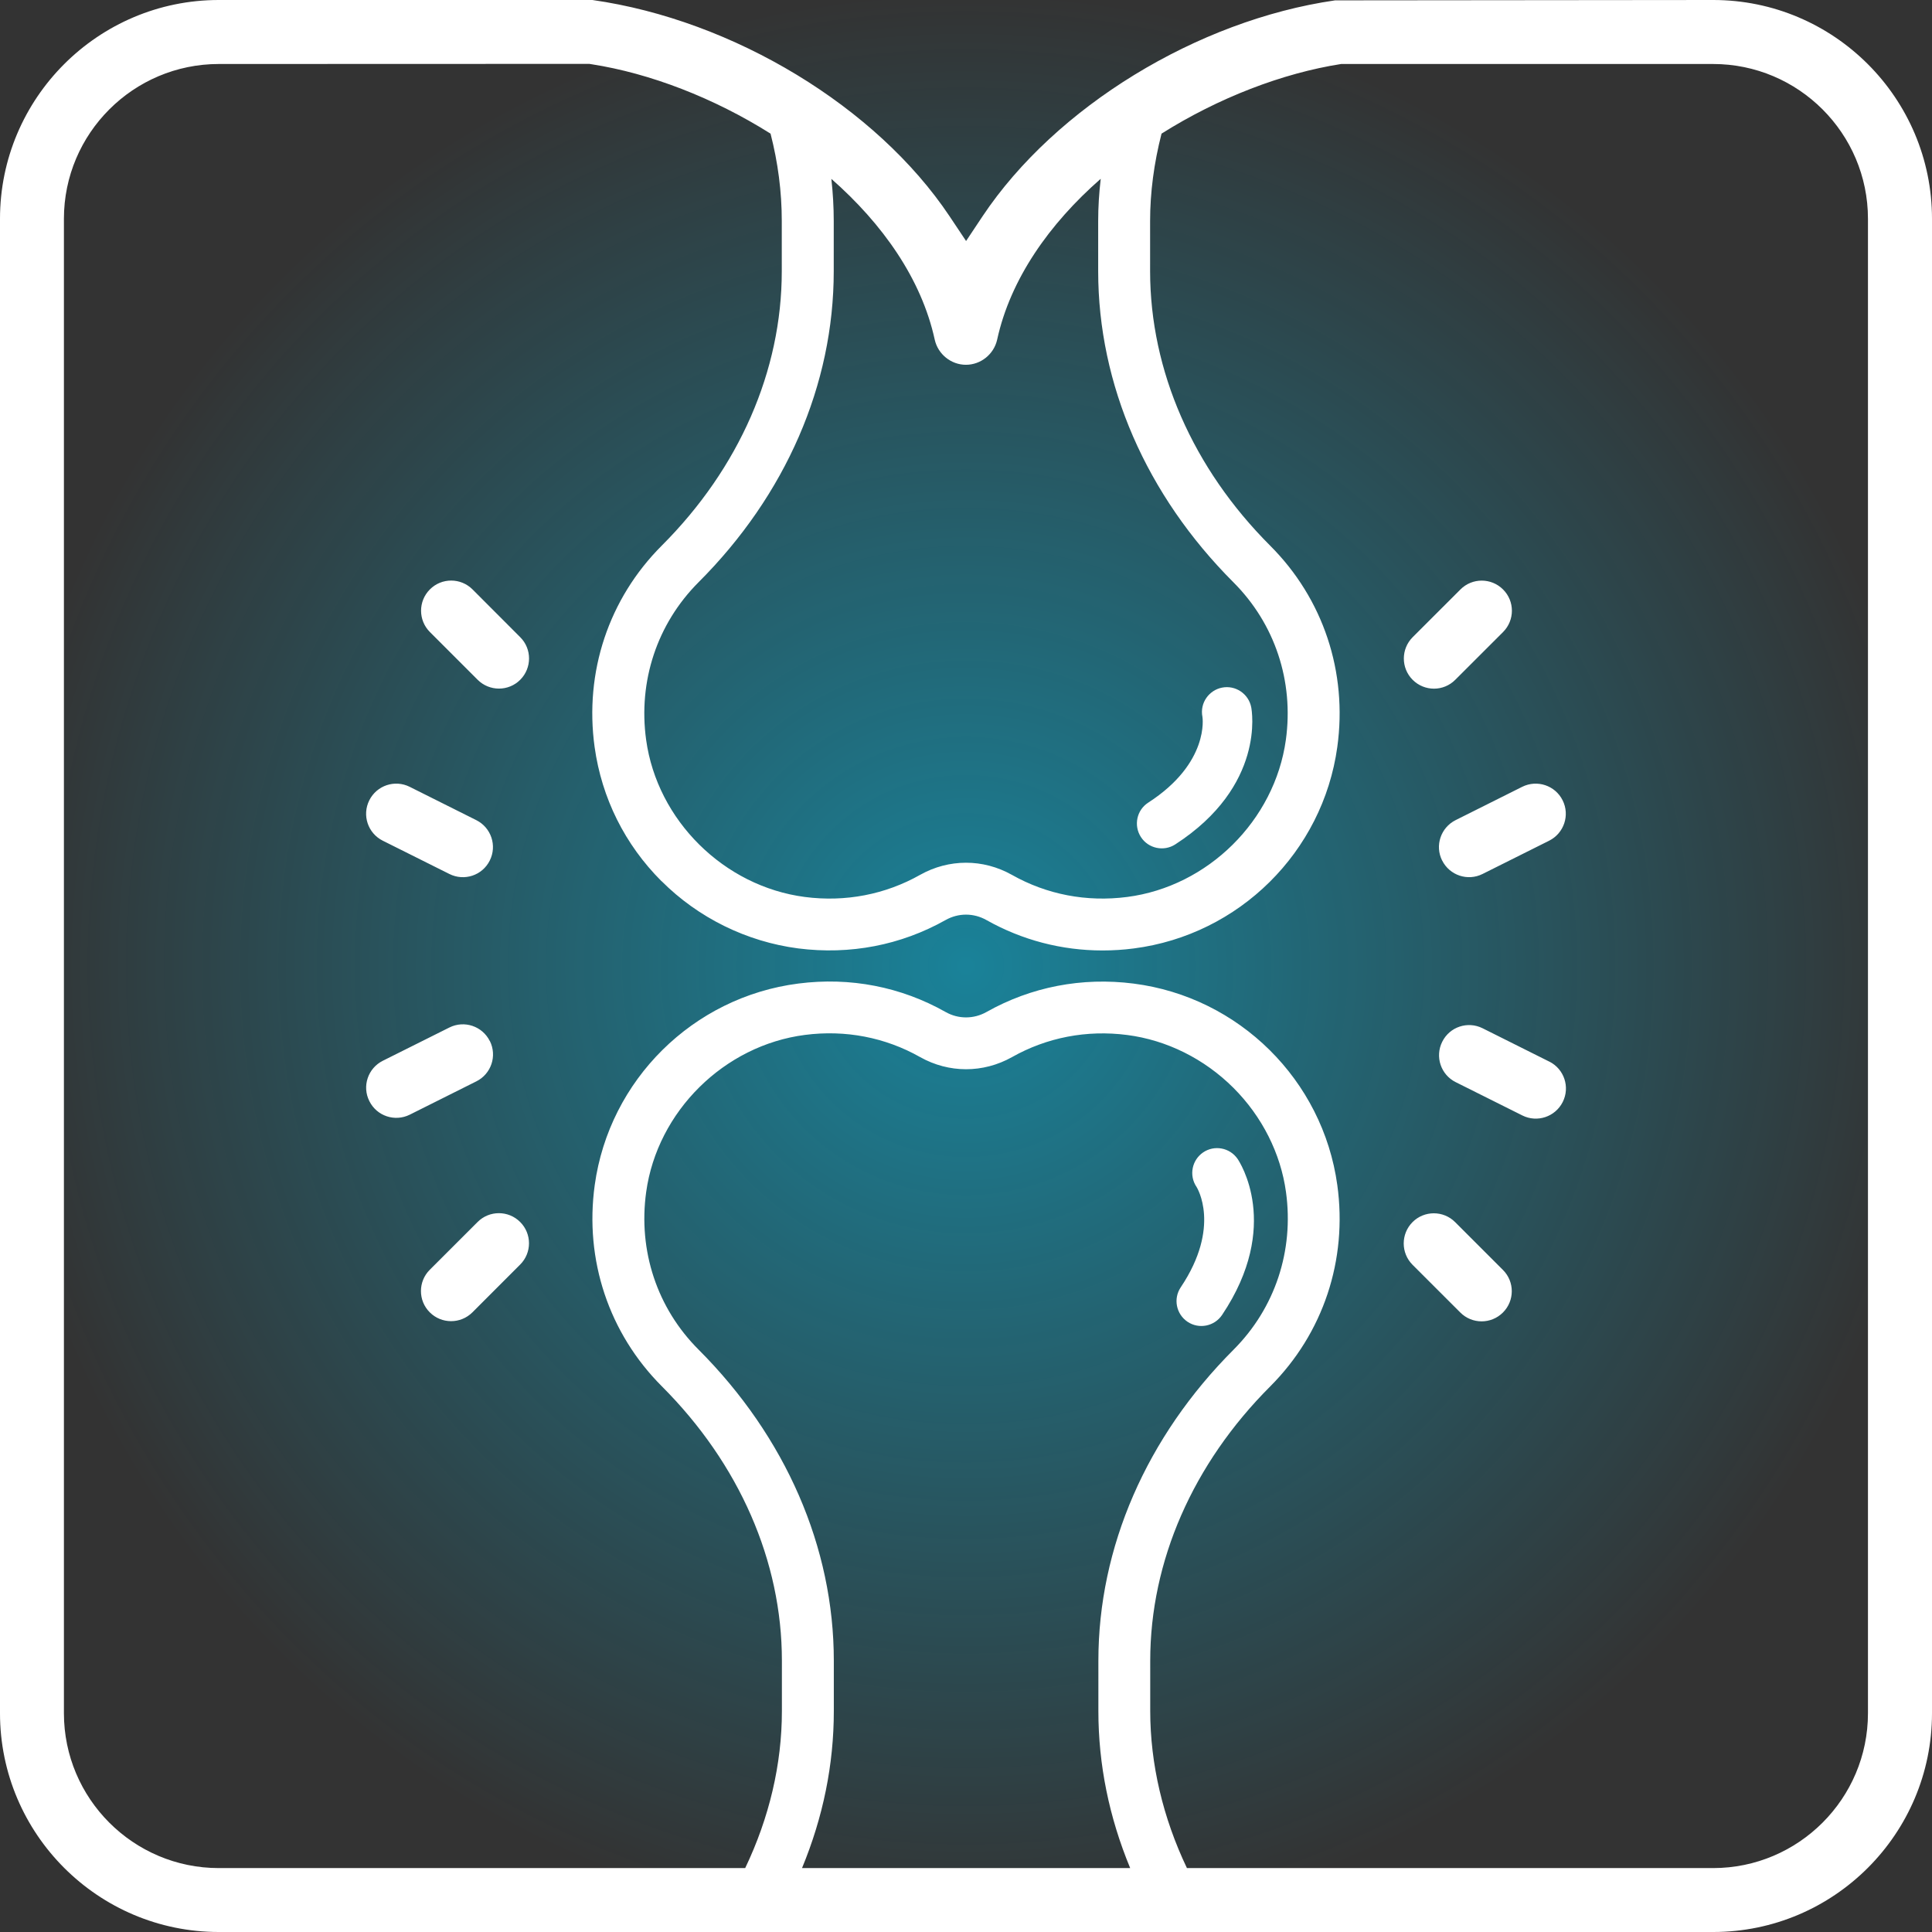 <svg width="48" height="48" viewBox="0 0 48 48" fill="none" xmlns="http://www.w3.org/2000/svg">
<rect x="0" y="0" width="48" height="48" fill="#333333" stroke="none"/>
<rect width="48" height="48" fill="url(#paint0_radial_363_132)" fill-opacity="0.5"/>
<path fill-rule="evenodd" clip-rule="evenodd" d="M33.169 0.009L42.564 0C45.562 0 48 2.438 48 5.436V42.564C48 45.562 45.562 48 42.564 48H5.436C2.438 48 0 45.562 0 42.564V5.436C0 2.438 2.438 0 5.436 0H14.719C18.226 0.499 21.778 2.658 23.591 5.372L24.002 5.988L24.412 5.372C26.221 2.661 29.74 0.505 33.169 0.009ZM29.489 46.412H42.561C44.683 46.412 46.409 44.686 46.409 42.564V5.436C46.409 3.315 44.683 1.59 42.561 1.59H33.32C31.858 1.819 30.27 2.431 28.858 3.32C28.67 4.055 28.574 4.784 28.574 5.489V6.74C28.576 9.212 29.635 11.634 31.557 13.557C32.875 14.874 33.482 16.697 33.225 18.558C32.865 21.168 30.785 23.227 28.168 23.564C27.908 23.598 27.648 23.614 27.391 23.614C26.377 23.614 25.393 23.357 24.507 22.858C24.189 22.679 23.811 22.679 23.493 22.858C22.381 23.484 21.116 23.727 19.831 23.563C18.554 23.397 17.348 22.805 16.435 21.89L16.434 21.892C15.524 20.982 14.95 19.829 14.773 18.56C14.516 16.697 15.123 14.874 16.441 13.556C18.365 11.632 19.423 9.212 19.423 6.739V5.487C19.423 4.764 19.329 4.039 19.144 3.32C17.734 2.432 16.151 1.822 14.698 1.596L14.642 1.587L5.436 1.59C3.314 1.59 1.588 3.315 1.588 5.436V42.564C1.588 44.686 3.314 46.412 5.436 46.412H18.514C19.113 45.161 19.426 43.829 19.426 42.511V41.26C19.427 38.788 18.368 36.368 16.444 34.443C15.128 33.126 14.519 31.303 14.776 29.442C15.137 26.831 17.217 24.771 19.835 24.436C21.122 24.27 22.384 24.516 23.495 25.144C23.811 25.322 24.191 25.321 24.507 25.144C25.618 24.517 26.884 24.273 28.166 24.437C30.785 24.773 32.865 26.832 33.225 29.443C33.482 31.303 32.876 33.125 31.56 34.443C29.637 36.366 28.577 38.786 28.577 41.26V42.511C28.578 43.828 28.892 45.161 29.489 46.412ZM28.079 46.412C27.554 45.145 27.289 43.837 27.289 42.511V41.26C27.289 38.442 28.483 35.699 30.649 33.531C31.677 32.501 32.151 31.074 31.95 29.616C31.819 28.657 31.355 27.738 30.646 27.029C29.923 26.306 28.985 25.84 28.004 25.714C26.999 25.584 26.011 25.774 25.142 26.264C24.427 26.665 23.576 26.665 22.862 26.264C21.995 25.773 21.004 25.582 20 25.712C17.99 25.971 16.331 27.612 16.054 29.616C15.852 31.076 16.326 32.503 17.356 33.531C19.522 35.699 20.716 38.444 20.716 41.26V42.511C20.716 43.839 20.45 45.146 19.926 46.412H28.079ZM27.284 5.487C27.284 5.151 27.305 4.805 27.347 4.442C26.071 5.559 25.104 6.93 24.774 8.438C24.694 8.8 24.368 9.063 23.998 9.063C23.629 9.063 23.303 8.8 23.223 8.438C22.894 6.93 21.927 5.561 20.655 4.444C20.694 4.797 20.714 5.146 20.714 5.487V6.739C20.714 9.556 19.522 12.301 17.354 14.467C16.326 15.497 15.852 16.923 16.053 18.381C16.329 20.382 17.987 22.023 19.996 22.285C21.004 22.416 21.994 22.224 22.861 21.735C23.573 21.335 24.424 21.333 25.139 21.735C26.008 22.226 26.996 22.415 28.003 22.285C30.01 22.026 31.669 20.385 31.947 18.381C32.148 16.923 31.674 15.497 30.644 14.467C28.478 12.3 27.284 9.555 27.284 6.739V5.487ZM11.867 16.889C12.16 17.181 12.634 17.181 12.925 16.889C13.217 16.596 13.217 16.122 12.925 15.831L11.739 14.643C11.446 14.351 10.972 14.351 10.681 14.643C10.388 14.936 10.388 15.41 10.681 15.703L11.867 16.889ZM11.866 30.36L10.678 31.547C10.385 31.839 10.385 32.314 10.678 32.605C10.97 32.897 11.444 32.897 11.737 32.605L12.923 31.418C13.216 31.126 13.216 30.652 12.923 30.36C12.631 30.068 12.157 30.068 11.866 30.36ZM11.165 21.714L9.51 20.887C9.14 20.702 8.99 20.253 9.175 19.884C9.36 19.513 9.809 19.364 10.178 19.548L11.833 20.376C12.204 20.562 12.353 21.011 12.168 21.38C11.984 21.75 11.535 21.899 11.165 21.714ZM12.168 25.863C11.984 25.494 11.535 25.343 11.165 25.528L9.51 26.355C9.141 26.54 8.99 26.989 9.177 27.358C9.361 27.728 9.81 27.878 10.18 27.694L11.835 26.866C12.204 26.682 12.355 26.233 12.17 25.863H12.168ZM37.343 15.703L36.155 16.89C35.864 17.183 35.39 17.183 35.097 16.89C34.805 16.598 34.805 16.124 35.097 15.831L36.284 14.645C36.576 14.352 37.05 14.352 37.343 14.645C37.636 14.936 37.636 15.41 37.343 15.703ZM36.152 30.363C35.86 30.071 35.385 30.071 35.094 30.363C34.802 30.656 34.802 31.13 35.094 31.423L36.281 32.609C36.573 32.902 37.047 32.902 37.34 32.609C37.633 32.317 37.633 31.842 37.34 31.551L36.152 30.363ZM36.833 21.714C36.464 21.899 36.015 21.748 35.83 21.379H35.829C35.644 21.01 35.795 20.561 36.164 20.376L37.819 19.548C38.19 19.364 38.639 19.514 38.823 19.884C39.008 20.253 38.857 20.702 38.488 20.887L36.833 21.714ZM38.489 26.374L36.835 25.547C36.465 25.362 36.016 25.511 35.832 25.882C35.647 26.252 35.796 26.701 36.167 26.886L37.822 27.713C38.191 27.898 38.64 27.748 38.826 27.378C39.011 27.008 38.862 26.559 38.491 26.374H38.489ZM29.634 29.017C29.665 28.867 29.752 28.728 29.889 28.633C30.17 28.44 30.554 28.512 30.748 28.793C30.792 28.859 31.85 30.449 30.362 32.67C30.171 32.953 29.789 33.029 29.505 32.84C29.221 32.649 29.145 32.266 29.335 31.983C30.347 30.473 29.735 29.501 29.73 29.492C29.631 29.348 29.601 29.177 29.634 29.017ZM30.36 17.084C30.197 17.116 30.062 17.211 29.973 17.337C29.88 17.47 29.84 17.638 29.874 17.809C29.877 17.82 30.055 18.954 28.528 19.941C28.24 20.126 28.161 20.509 28.345 20.795C28.53 21.082 28.913 21.163 29.199 20.979C31.444 19.526 31.101 17.648 31.086 17.57C31.02 17.236 30.694 17.017 30.36 17.084Z" fill="white"/>
<defs>
<radialGradient id="paint0_radial_363_132" cx="0" cy="0" r="1" gradientUnits="userSpaceOnUse" gradientTransform="translate(24 24) rotate(90) scale(24)">
<stop stop-color="#00D1FF"/>
<stop offset="1" stop-color="#00D1FF" stop-opacity="0"/>
</radialGradient>
</defs>
</svg>
